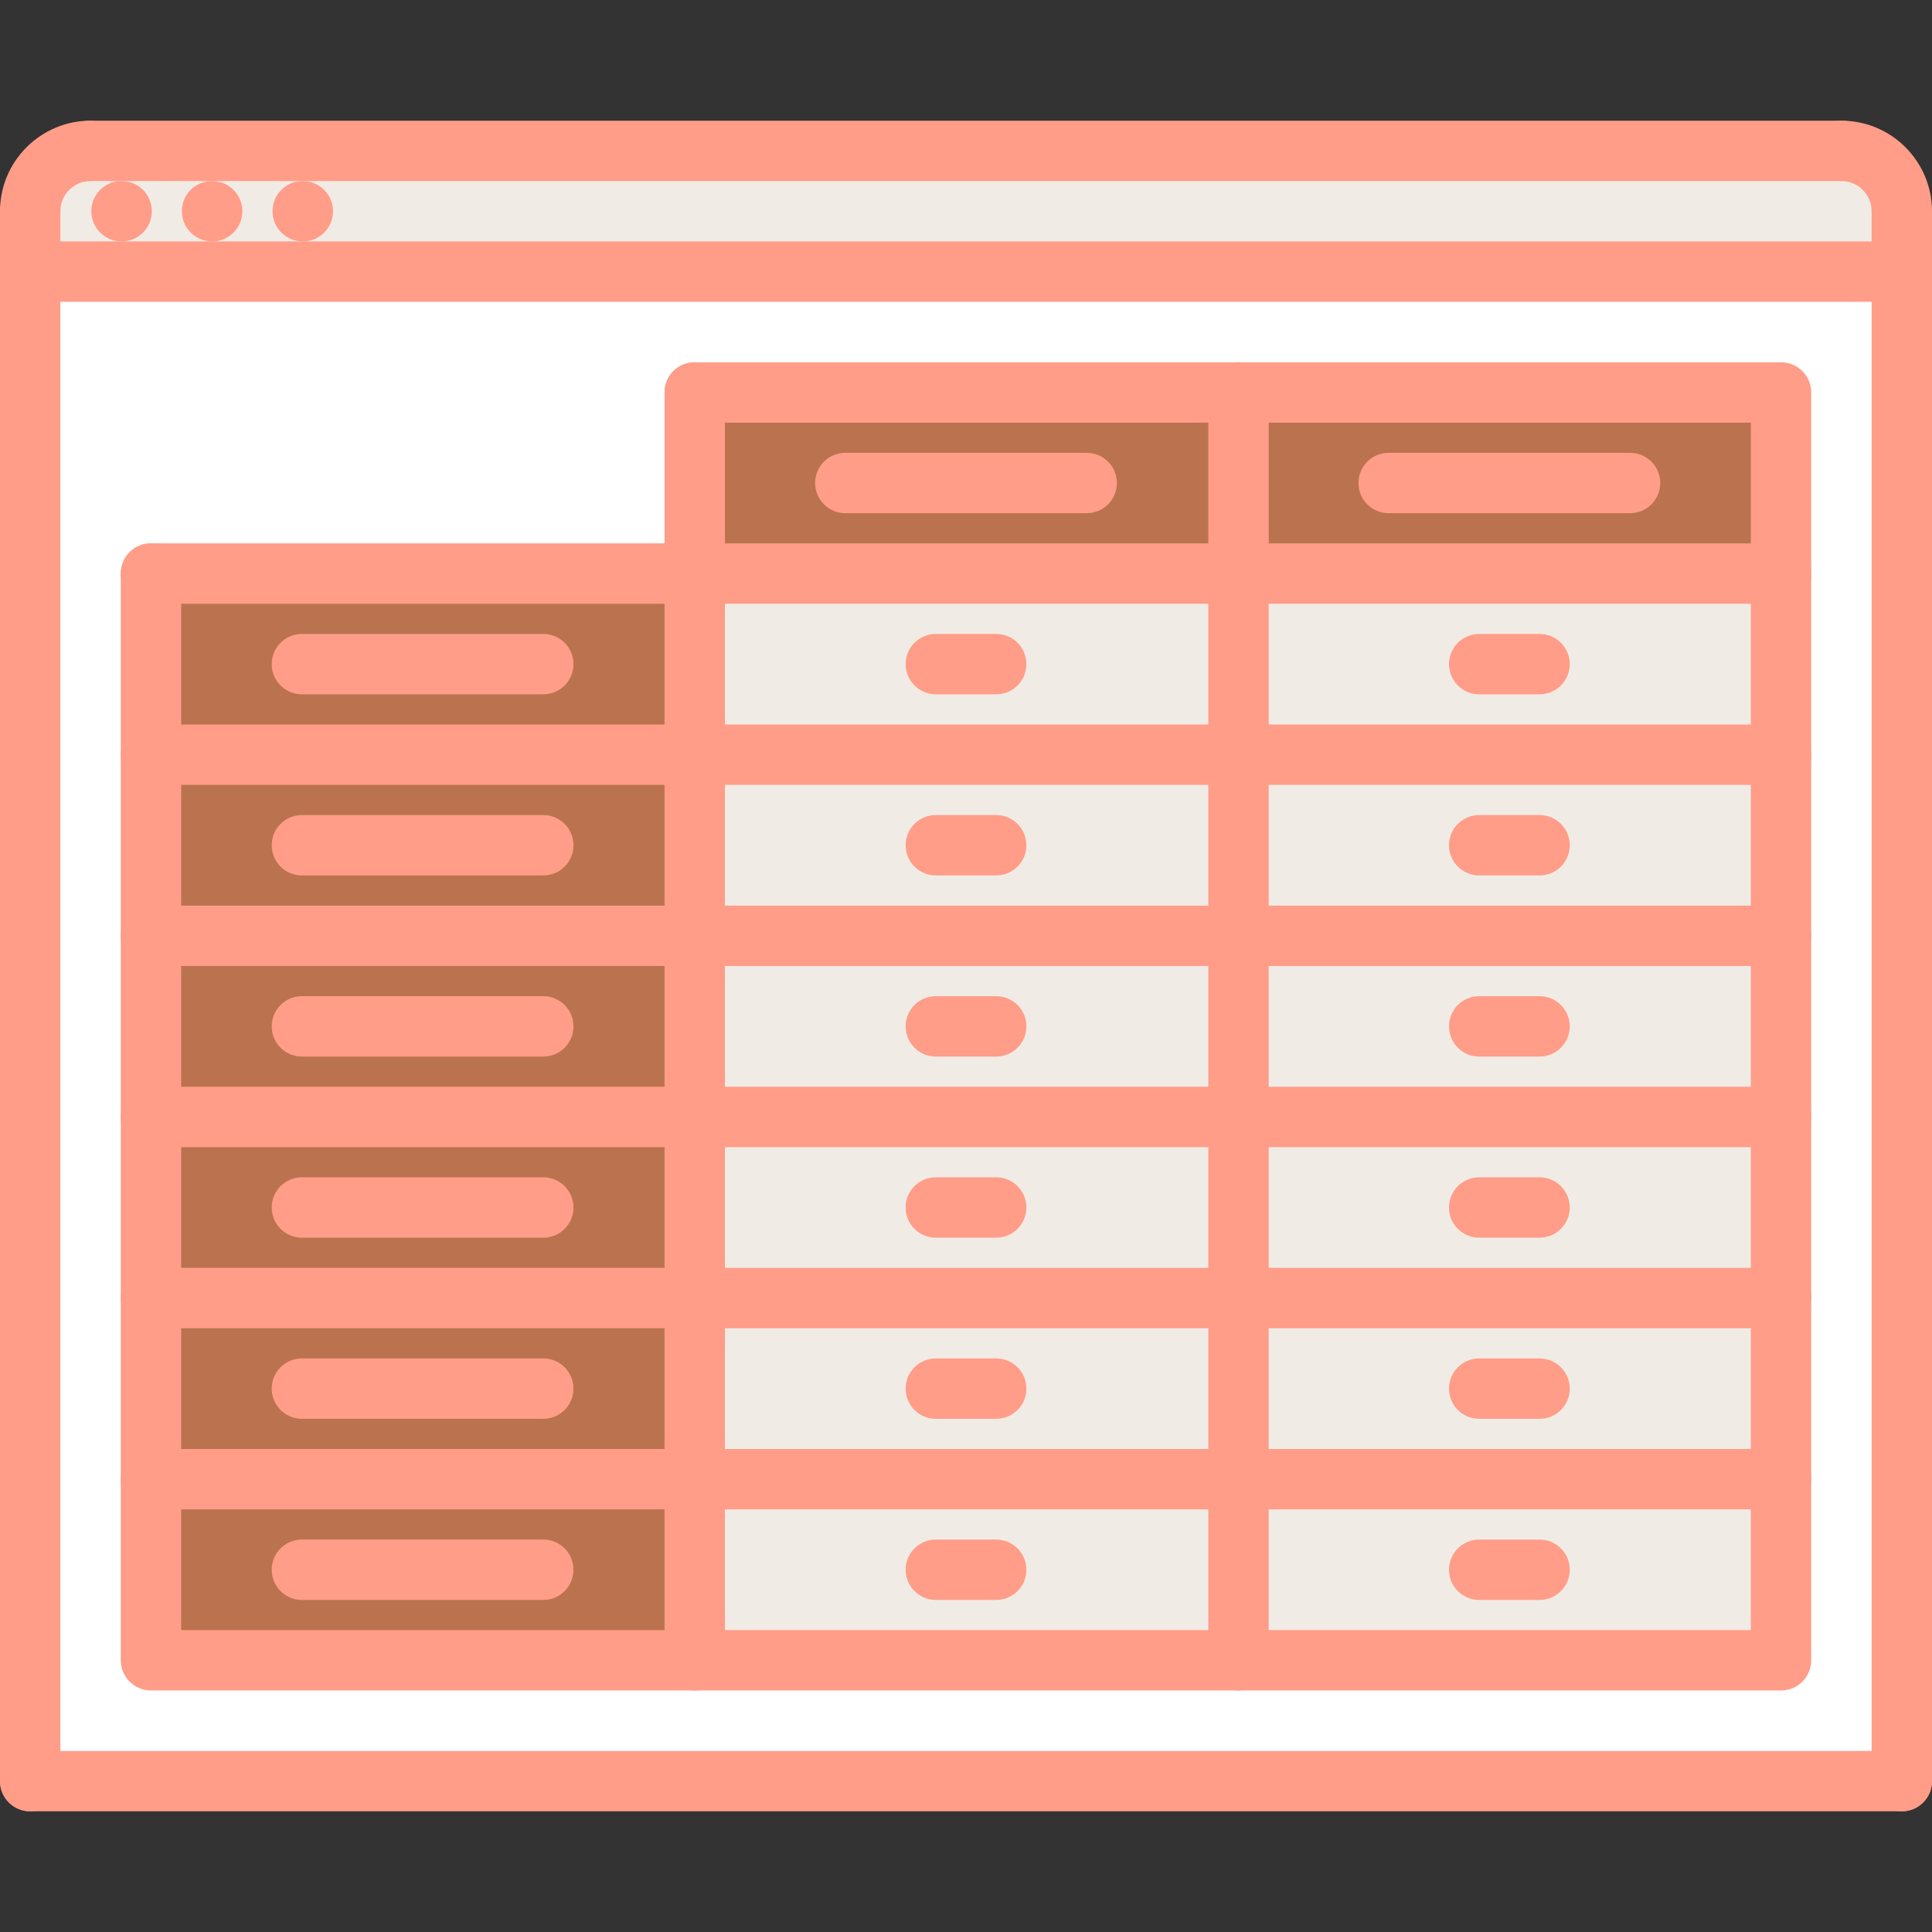 <?xml version="1.0" encoding="UTF-8" standalone="no"?><!-- Generator: Adobe Illustrator 16.0.0, SVG Export Plug-In . SVG Version: 6.00 Build 0)  --><svg xmlns="http://www.w3.org/2000/svg" enable-background="new 0 0 64 64" fill="#ff9d88" height="64px" id="icons" version="1.1" viewBox="0 0 64 64" width="64px" x="0px" xml:space="preserve" y="0px">
<rect x="0" y="0" width="64" height="64" fill="#333333" stroke="none"/>
<g>
	<g id="change1_8">
		<rect fill="#f1ebe5" height="6" width="18.021" x="23.01" y="31"/>
	</g>
	<g id="change2_8">
		<rect fill="#bb734f" height="6" width="18.01" x="5" y="31"/>
	</g>
	<g id="change1_1">
		<rect fill="#f1ebe5" height="6" width="17.97" x="41.03" y="25"/>
	</g>
	<g id="change2_4">
		<rect fill="#bb734f" height="6" width="17.97" x="41.03" y="13"/>
	</g>
	<g id="change1_10">
		<rect fill="#f1ebe5" height="6" width="17.97" x="41.03" y="31"/>
	</g>
	<g id="change1_2">
		<rect fill="#f1ebe5" height="6" width="18.021" x="23.01" y="25"/>
	</g>
	<g id="change1_4">
		<rect fill="#f1ebe5" height="6" width="18.021" x="23.01" y="37"/>
	</g>
	<g id="change2_5">
		<rect fill="#bb734f" height="6" width="18.01" x="5" y="25"/>
	</g>
	<g id="change2_7">
		<rect fill="#bb734f" height="6" width="18.01" x="5" y="43"/>
	</g>
	<g id="change1_9">
		<rect fill="#f1ebe5" height="6" width="17.97" x="41.03" y="43"/>
	</g>
	<g id="change1_12">
		<rect fill="#f1ebe5" height="6" width="17.97" x="41.03" y="49"/>
	</g>
	<g id="change2_3">
		<rect fill="#bb734f" height="6" width="18.01" x="5" y="49"/>
	</g>
	<g id="change2_2">
		<rect fill="#bb734f" height="6" width="18.01" x="5" y="19"/>
	</g>
	<g id="change1_5">
		<rect fill="#f1ebe5" height="6" width="17.97" x="41.03" y="19"/>
	</g>
	<g id="change1_3">
		<rect fill="#f1ebe5" height="6" width="18.021" x="23.01" y="19"/>
	</g>
	<g id="change1_11">
		<rect fill="#f1ebe5" height="6" width="17.97" x="41.03" y="37"/>
	</g>
	<g id="change2_1">
		<rect fill="#bb734f" height="6" width="18.01" x="5" y="37"/>
	</g>
	<g id="change2_6">
		<rect fill="#bb734f" height="6" width="18.021" x="23.01" y="13"/>
	</g>
	<g id="change1_6">
		<rect fill="#f1ebe5" height="6" width="18.021" x="23.01" y="43"/>
	</g>
	<g id="change1_7">
		<rect fill="#f1ebe5" height="6" width="18.021" x="23.01" y="49"/>
	</g>
	<g id="change3_1">
		<path d="m63 7v2h-62v-2c0-1.11 0.9-2 2-2h58c1.11 0 2 0.89 2 2z" fill="#f1ebe5"/>
	</g>
	<g id="change4_1">
		<path d="m63 9v50h-62v-50h62zm-4 46v-42h-35.99v6h-18.01v36h54z" fill="#ffffff"/>
	</g>
</g>
<g>
	<g>
		<g id="change5_9">
			<path d="m1 7.998c-0.553 0-1-0.447-1-1 0-1.654 1.346-3 3-3 0.553 0 1 0.447 1 1s-0.447 1-1 1c-0.552 0-1 0.448-1 1 0 0.553-0.447 1-1 1z" fill="inherit"/>
		</g>
		<g id="change5_18">
			<path d="m63 7.998c-0.553 0-1-0.447-1-1 0-0.552-0.448-1-1-1-0.553 0-1-0.447-1-1s0.447-1 1-1c1.654 0 3 1.346 3 3 0 0.553-0.447 1-1 1z" fill="inherit"/>
		</g>
		<g id="change5_15">
			<path d="m61 5.998h-58c-0.553 0-1-0.447-1-1s0.447-1 1-1h58c0.553 0 1 0.447 1 1s-0.447 1-1 1z" fill="inherit"/>
		</g>
		<g id="change5_24">
			<path d="m4.03 7.998c-0.553 0-1.005-0.447-1.005-1s0.442-1 0.994-1h0.011c0.552 0 1 0.447 1 1s-0.448 1-1 1z" fill="inherit"/>
		</g>
		<g id="change5_28">
			<path d="m7.029 7.998c-0.553 0-1.005-0.447-1.005-1s0.442-1 0.994-1h0.011c0.552 0 1 0.447 1 1s-0.448 1-1 1z" fill="inherit"/>
		</g>
		<g id="change5_5">
			<path d="m10.032 7.998c-0.553 0-1.005-0.447-1.005-1s0.442-1 0.994-1h0.011c0.552 0 1 0.447 1 1s-0.448 1-1 1z" fill="inherit"/>
		</g>
		<g id="change5_29">
			<path d="m1 60.002c-0.553 0-1-0.447-1-1v-52.004c0-0.553 0.447-1 1-1s1 0.447 1 1v52.004c0 0.553-0.447 1-1 1z" fill="inherit"/>
		</g>
		<g id="change5_22">
			<path d="m63 60.002c-0.553 0-1-0.447-1-1v-52.004c0-0.553 0.447-1 1-1s1 0.447 1 1v52.004c0 0.553-0.447 1-1 1z" fill="inherit"/>
		</g>
		<g id="change5_37">
			<path d="m63 9.998h-62c-0.553 0-1-0.447-1-1s0.447-1 1-1h62c0.553 0 1 0.447 1 1s-0.447 1-1 1z" fill="inherit"/>
		</g>
		<g id="change5_21">
			<path d="m63 60.002h-62c-0.553 0-1-0.447-1-1s0.447-1 1-1h62c0.553 0 1 0.447 1 1s-0.447 1-1 1z" fill="inherit"/>
		</g>
	</g>
	<g id="change5_1">
		<path d="m58.999 55.999h-53.998c-0.553 0-1-0.447-1-1v-35.999c0-0.553 0.447-1 1-1s1 0.447 1 1v34.999h51.998v-39.998h-34.985c-0.553 0-1-0.447-1-1s0.447-1 1-1h35.985c0.553 0 1 0.447 1 1v41.998c0 0.553-0.447 1-1 1z" fill="inherit"/>
	</g>
	<g id="change5_27">
		<path d="m23.014 55.999c-0.553 0-1-0.447-1-1v-41.998c0-0.553 0.447-1 1-1s1 0.447 1 1v41.998c0 0.553-0.448 1-1 1z" fill="inherit"/>
	</g>
	<g id="change5_35">
		<path d="m41.027 55.999c-0.553 0-1-0.447-1-1v-41.998c0-0.553 0.447-1 1-1s1 0.447 1 1v41.998c0 0.553-0.447 1-1 1z" fill="inherit"/>
	</g>
	<g id="change5_20">
		<path d="m58.999 20h-53.998c-0.553 0-1-0.447-1-1s0.447-1 1-1h53.998c0.553 0 1 0.447 1 1s-0.447 1-1 1z" fill="inherit"/>
	</g>
	<g id="change5_8">
		<path d="m58.999 26h-53.998c-0.553 0-1-0.447-1-1s0.447-1 1-1h53.998c0.553 0 1 0.447 1 1s-0.447 1-1 1z" fill="inherit"/>
	</g>
	<g id="change5_14">
		<path d="m58.999 32h-53.998c-0.553 0-1-0.447-1-1s0.447-1 1-1h53.998c0.553 0 1 0.447 1 1s-0.447 1-1 1z" fill="inherit"/>
	</g>
	<g id="change5_12">
		<path d="m58.999 38h-53.998c-0.553 0-1-0.447-1-1s0.447-1 1-1h53.998c0.553 0 1 0.447 1 1s-0.447 1-1 1z" fill="inherit"/>
	</g>
	<g id="change5_32">
		<path d="m58.999 44h-53.998c-0.553 0-1-0.447-1-1s0.447-1 1-1h53.998c0.553 0 1 0.447 1 1s-0.447 1-1 1z" fill="inherit"/>
	</g>
	<g id="change5_36">
		<path d="m58.999 50h-53.998c-0.553 0-1-0.447-1-1s0.447-1 1-1h53.998c0.553 0 1 0.447 1 1s-0.447 1-1 1z" fill="inherit"/>
	</g>
	<g id="change5_6">
		<path d="m35.998 17h-7.996c-0.553 0-1-0.447-1-1s0.447-1 1-1h7.996c0.553 0 1 0.447 1 1s-0.447 1-1 1z" fill="inherit"/>
	</g>
	<g id="change5_25">
		<path d="m17.997 23h-7.996c-0.553 0-1-0.447-1-1s0.447-1 1-1h7.996c0.553 0 1 0.447 1 1s-0.447 1-1 1z" fill="inherit"/>
	</g>
	<g id="change5_4">
		<path d="m33 23h-2c-0.553 0-1-0.447-1-1s0.447-1 1-1h2c0.553 0 1 0.447 1 1s-0.447 1-1 1z" fill="inherit"/>
	</g>
	<g id="change5_10">
		<path d="m33 29h-2c-0.553 0-1-0.447-1-1s0.447-1 1-1h2c0.553 0 1 0.447 1 1s-0.447 1-1 1z" fill="inherit"/>
	</g>
	<g id="change5_7">
		<path d="m33 35h-2c-0.553 0-1-0.447-1-1s0.447-1 1-1h2c0.553 0 1 0.447 1 1s-0.447 1-1 1z" fill="inherit"/>
	</g>
	<g id="change5_39">
		<path d="m33 41h-2c-0.553 0-1-0.447-1-1s0.447-1 1-1h2c0.553 0 1 0.447 1 1s-0.447 1-1 1z" fill="inherit"/>
	</g>
	<g id="change5_19">
		<path d="m33 47h-2c-0.553 0-1-0.447-1-1s0.447-1 1-1h2c0.553 0 1 0.447 1 1s-0.447 1-1 1z" fill="inherit"/>
	</g>
	<g id="change5_23">
		<path d="m33 53h-2c-0.553 0-1-0.447-1-1s0.447-1 1-1h2c0.553 0 1 0.447 1 1s-0.447 1-1 1z" fill="inherit"/>
	</g>
	<g id="change5_26">
		<path d="m51 23h-2c-0.553 0-1-0.447-1-1s0.447-1 1-1h2c0.553 0 1 0.447 1 1s-0.447 1-1 1z" fill="inherit"/>
	</g>
	<g id="change5_16">
		<path d="m51 29h-2c-0.553 0-1-0.447-1-1s0.447-1 1-1h2c0.553 0 1 0.447 1 1s-0.447 1-1 1z" fill="inherit"/>
	</g>
	<g id="change5_33">
		<path d="m51 35h-2c-0.553 0-1-0.447-1-1s0.447-1 1-1h2c0.553 0 1 0.447 1 1s-0.447 1-1 1z" fill="inherit"/>
	</g>
	<g id="change5_11">
		<path d="m51 41h-2c-0.553 0-1-0.447-1-1s0.447-1 1-1h2c0.553 0 1 0.447 1 1s-0.447 1-1 1z" fill="inherit"/>
	</g>
	<g id="change5_38">
		<path d="m51 47h-2c-0.553 0-1-0.447-1-1s0.447-1 1-1h2c0.553 0 1 0.447 1 1s-0.447 1-1 1z" fill="inherit"/>
	</g>
	<g id="change5_2">
		<path d="m51 53h-2c-0.553 0-1-0.447-1-1s0.447-1 1-1h2c0.553 0 1 0.447 1 1s-0.447 1-1 1z" fill="inherit"/>
	</g>
	<g id="change5_17">
		<path d="m17.997 29h-7.996c-0.553 0-1-0.447-1-1s0.447-1 1-1h7.996c0.553 0 1 0.447 1 1s-0.447 1-1 1z" fill="inherit"/>
	</g>
	<g id="change5_31">
		<path d="m17.997 35h-7.996c-0.553 0-1-0.447-1-1s0.447-1 1-1h7.996c0.553 0 1 0.447 1 1s-0.447 1-1 1z" fill="inherit"/>
	</g>
	<g id="change5_13">
		<path d="m17.997 41h-7.996c-0.553 0-1-0.447-1-1s0.447-1 1-1h7.996c0.553 0 1 0.447 1 1s-0.447 1-1 1z" fill="inherit"/>
	</g>
	<g id="change5_34">
		<path d="m17.997 47h-7.996c-0.553 0-1-0.447-1-1s0.447-1 1-1h7.996c0.553 0 1 0.447 1 1s-0.447 1-1 1z" fill="inherit"/>
	</g>
	<g id="change5_3">
		<path d="m17.997 53h-7.996c-0.553 0-1-0.447-1-1s0.447-1 1-1h7.996c0.553 0 1 0.447 1 1s-0.447 1-1 1z" fill="inherit"/>
	</g>
	<g id="change5_30">
		<path d="m53.997 17h-7.996c-0.553 0-1-0.447-1-1s0.447-1 1-1h7.996c0.553 0 1 0.447 1 1s-0.447 1-1 1z" fill="inherit"/>
	</g>
</g>
</svg>